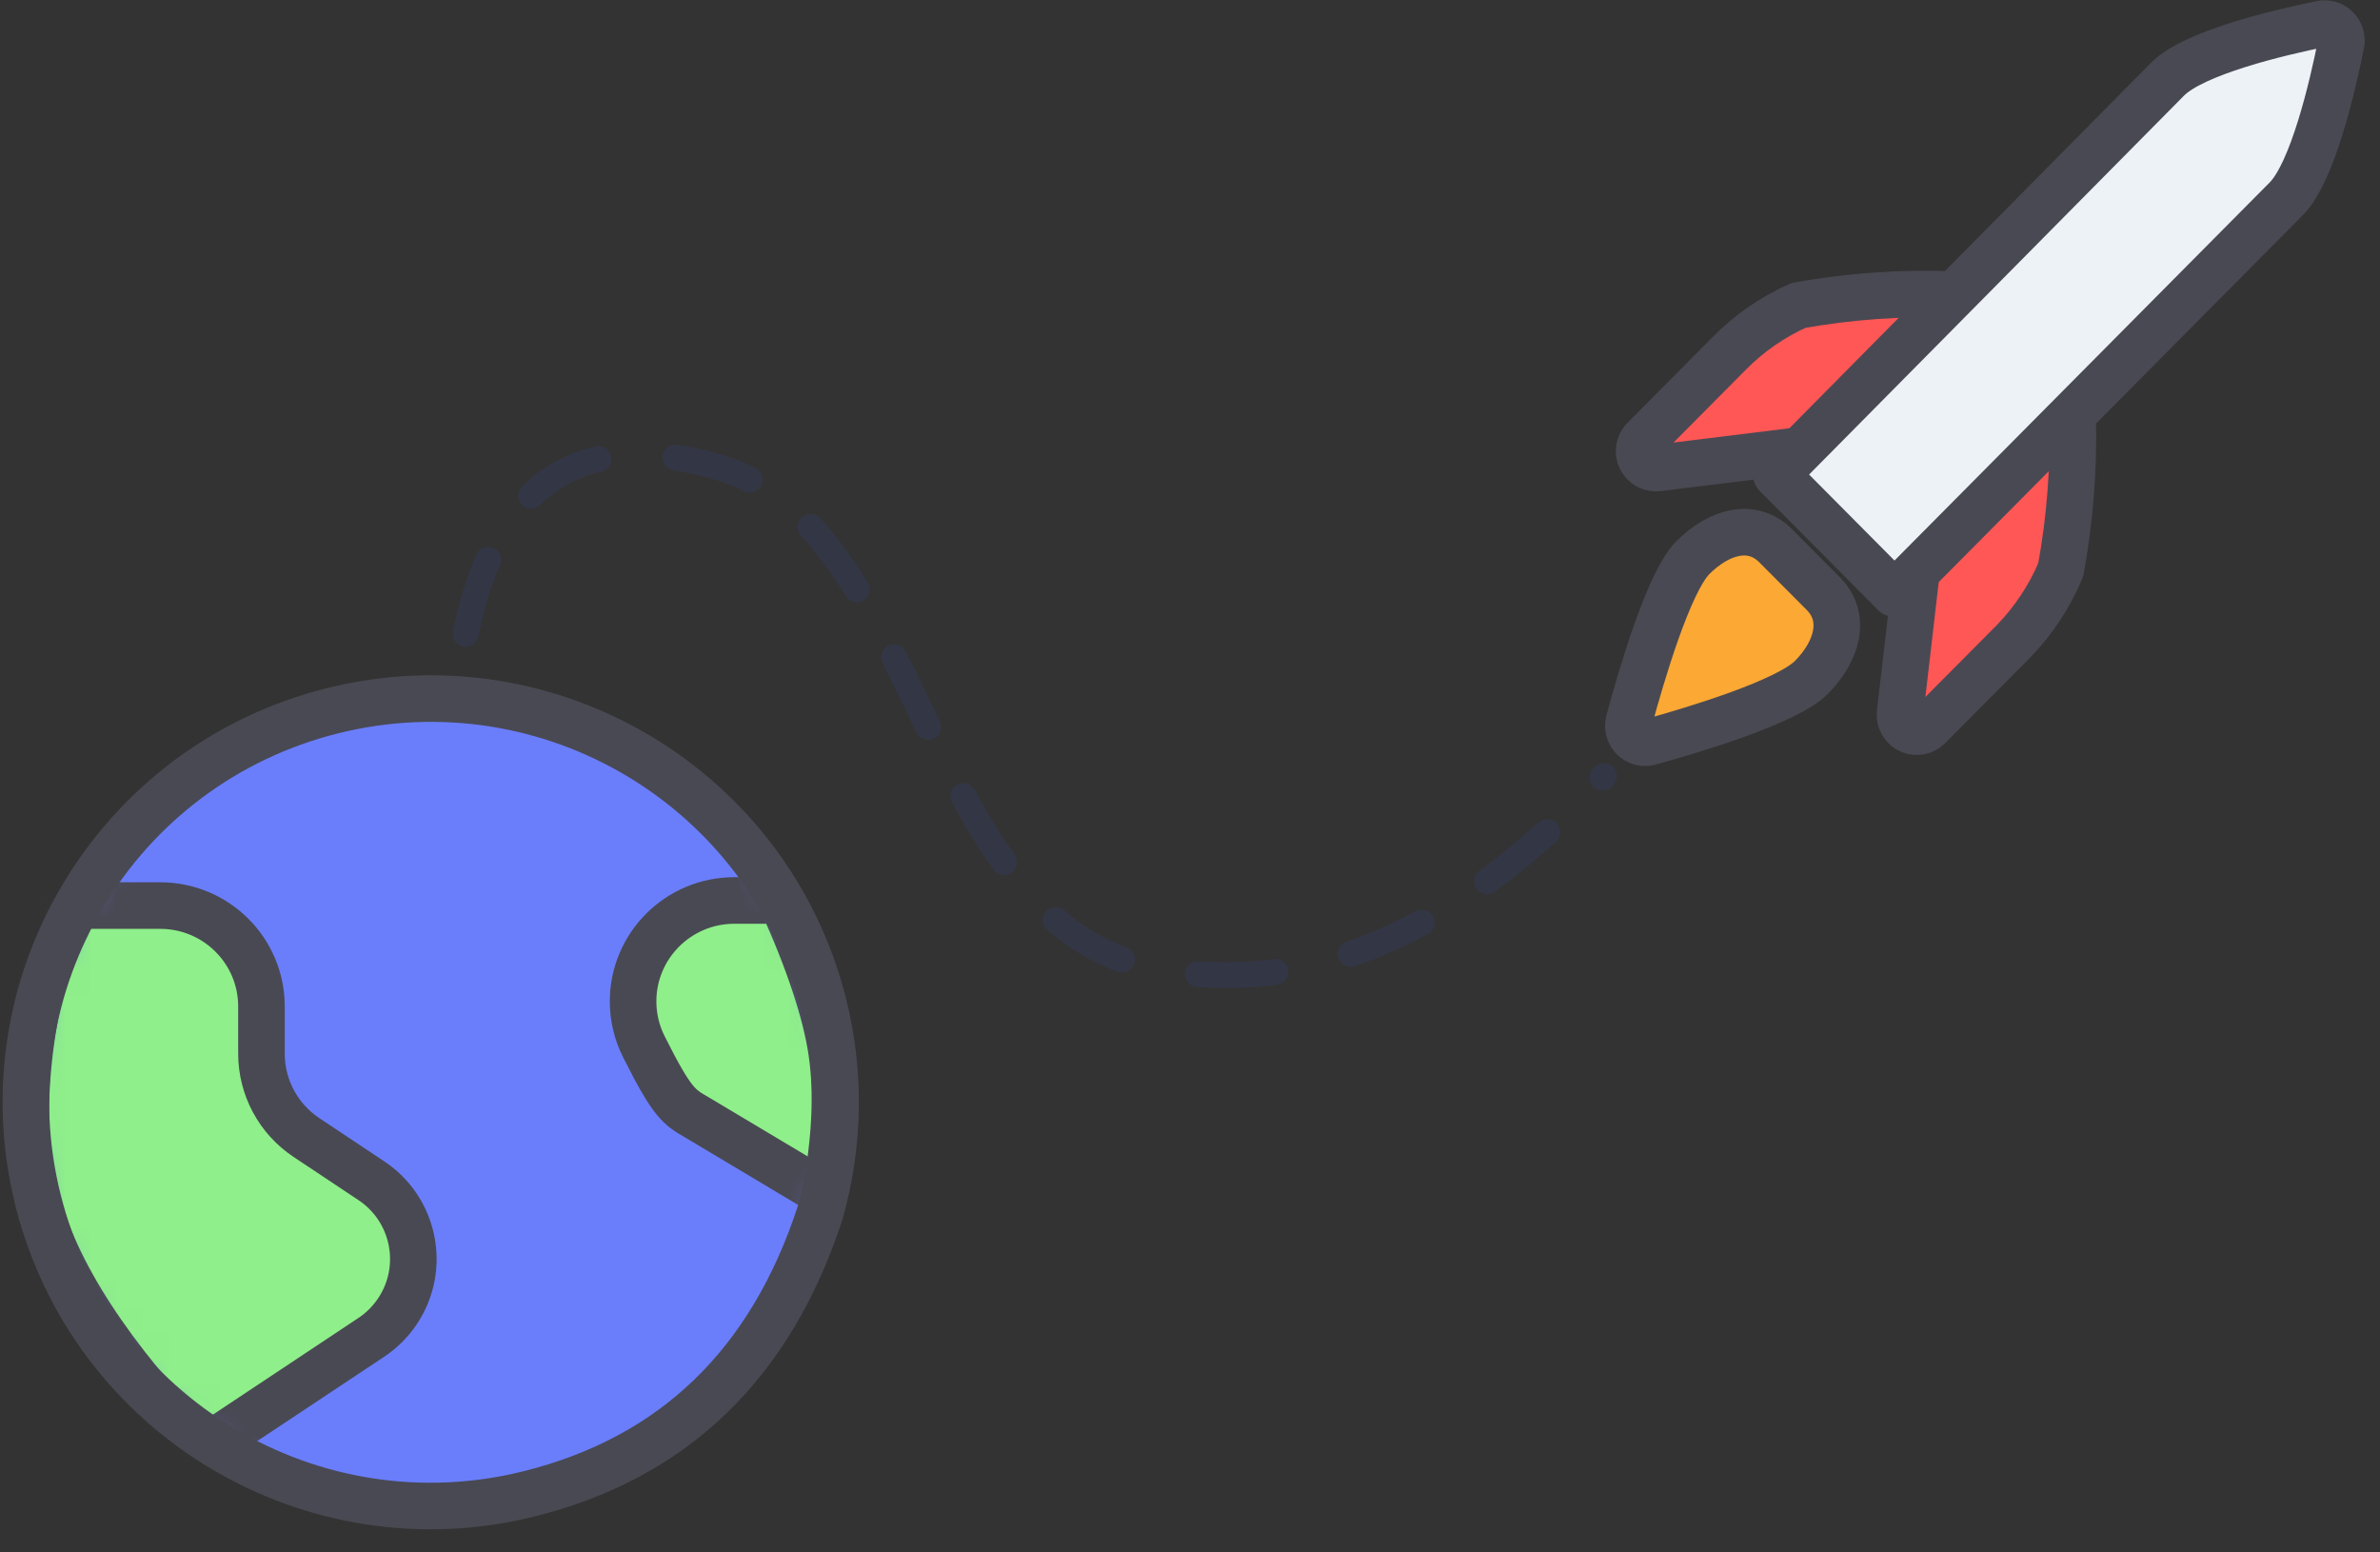 <?xml version="1.0" encoding="UTF-8"?>
<svg width="92px" height="60px" viewBox="0 0 92 60" version="1.1" xmlns="http://www.w3.org/2000/svg" xmlns:xlink="http://www.w3.org/1999/xlink">
    <rect x="0" y="0" width="92" height="60" fill="#333333" stroke="none"/>
    <!-- Generator: Sketch 55.2 (78181) - https://sketchapp.com -->
    <title>Group 11</title>
    <desc>Created with Sketch.</desc>
    <defs>
        <path d="M19.446,30.738 C11.062,32.827 2.566,27.745 0.471,19.387 C-1.625,11.028 3.473,2.559 11.857,0.469 C20.242,-1.62 28.737,3.462 30.833,11.821 C31.499,14.476 31.452,17.259 30.697,19.891 C28.786,25.729 25.036,29.345 19.446,30.738 Z" id="path-1"></path>
    </defs>
    <g id="Screens" stroke="none" stroke-width="1" fill="none" fill-rule="evenodd">
        <g id="Product-/-Weekly-Classes" transform="translate(-533, -935)">
            <g id="Levels" transform="translate(135, 932)">
                <g id="Group-11" transform="translate(399, 3)">
                    <g id="Middle-illustration" transform="translate(61, 0)" stroke="#494953" stroke-linecap="round" stroke-linejoin="round" stroke-width="1.8">
                        <g id="Space-Rocket-Flying" transform="translate(0.446, 0.425)">
                            <path d="M17.671,15.583 L17.671,15.583 C17.73,17.599 17.576,19.615 17.213,21.599 L17.213,21.599 C16.779,22.632 16.155,23.573 15.375,24.374 L12.108,27.66 L12.108,27.66 C11.855,27.916 11.444,27.918 11.19,27.663 C11.049,27.521 10.98,27.321 11.004,27.121 L11.638,21.66" id="Path" fill="#FF5656"></path>
                            <path d="M13.081,10.958 L13.081,10.958 C11.071,10.883 9.059,11.024 7.079,11.378 L7.079,11.378 C6.064,11.83 5.142,12.471 4.364,13.268 L1.106,16.549 L1.106,16.549 C0.852,16.804 0.852,17.218 1.105,17.474 C1.247,17.617 1.446,17.686 1.644,17.661 L7.096,16.989" id="Path" fill="#FF5656"></path>
                            <path d="M6.218,17.917 C6.218,17.917 20.424,3.56 21.342,2.635 C22.361,1.607 25.649,0.833 27.284,0.501 L27.284,0.501 C27.636,0.429 27.978,0.659 28.049,1.013 C28.066,1.098 28.066,1.186 28.049,1.271 C27.719,2.919 26.951,6.23 25.931,7.258 L10.787,22.517 L6.218,17.917 Z" id="Path" fill="#EDF2F6"></path>
                            <path d="M8.034,22.517 C8.953,23.441 8.57,24.752 7.576,25.755 C6.645,26.691 3.118,27.76 1.312,28.259 C0.965,28.351 0.611,28.142 0.52,27.792 C0.492,27.685 0.492,27.572 0.519,27.464 C1.01,25.64 2.06,22.075 2.985,21.136 C3.994,20.121 5.281,19.749 6.199,20.674 L8.034,22.517 Z" id="Path" fill="#FBA834"></path>
                        </g>
                    </g>
                    <g id="Path-+-Path-Mask" transform="translate(0, 27)">
                        <mask id="mask-2" fill="white">
                            <use xlink:href="#path-1"></use>
                        </mask>
                        <use id="Mask" fill="#6A7EFC" xlink:href="#path-1"></use>
                        <path d="M1.418,8 L5.195,8 C7.355,8 9.107,9.746 9.107,11.9 L9.107,13.72 C9.106,15.025 9.76,16.244 10.849,16.967 L13.347,18.629 C15.027,19.741 15.483,22.001 14.367,23.675 C14.098,24.078 13.752,24.424 13.347,24.692 L6.759,29.068 C3.249,25.449 1.122,22.175 0.38,19.247 C-0.363,16.319 -0.016,12.57 1.418,8 Z" id="Path" stroke="#494953" stroke-width="1.8" fill="#8FEF8A" stroke-linecap="round" stroke-linejoin="round" mask="url(#mask-2)"></path>
                        <path d="M29.206,7.803 L27.38,7.803 C25.22,7.806 23.47,9.554 23.472,11.707 C23.473,12.312 23.614,12.908 23.885,13.448 C24.999,15.668 25.255,15.788 25.943,16.188 L30.898,19.147 C31.295,17.034 31.378,15.201 31.147,13.651 C30.916,12.1 30.268,10.151 29.206,7.803 Z" id="Path" stroke="#494953" stroke-width="1.8" fill="#8FEF8A" stroke-linecap="round" stroke-linejoin="round" mask="url(#mask-2)"></path>
                    </g>
                    <path d="M17,24.5 C18.184,18.675 21.429,16.523 26.734,18.043 C34.691,20.323 34.691,35.712 43.585,37.422 C49.514,38.562 55.319,36.088 61,30" id="Path-5" stroke-opacity="0.385" stroke="#353C64" stroke-linecap="round" stroke-dasharray="3"></path>
                    <path d="M19.446,57.738 C11.062,59.827 2.566,54.745 0.471,46.387 C-1.625,38.028 3.473,29.559 11.857,27.469 C20.242,25.38 28.737,30.462 30.833,38.821 C31.499,41.476 31.452,44.259 30.697,46.891 C28.786,52.729 25.036,56.345 19.446,57.738 Z" id="Path" stroke="#494953" stroke-width="1.8" stroke-linecap="round" stroke-linejoin="round"></path>
                </g>
            </g>
        </g>
    </g>
</svg>